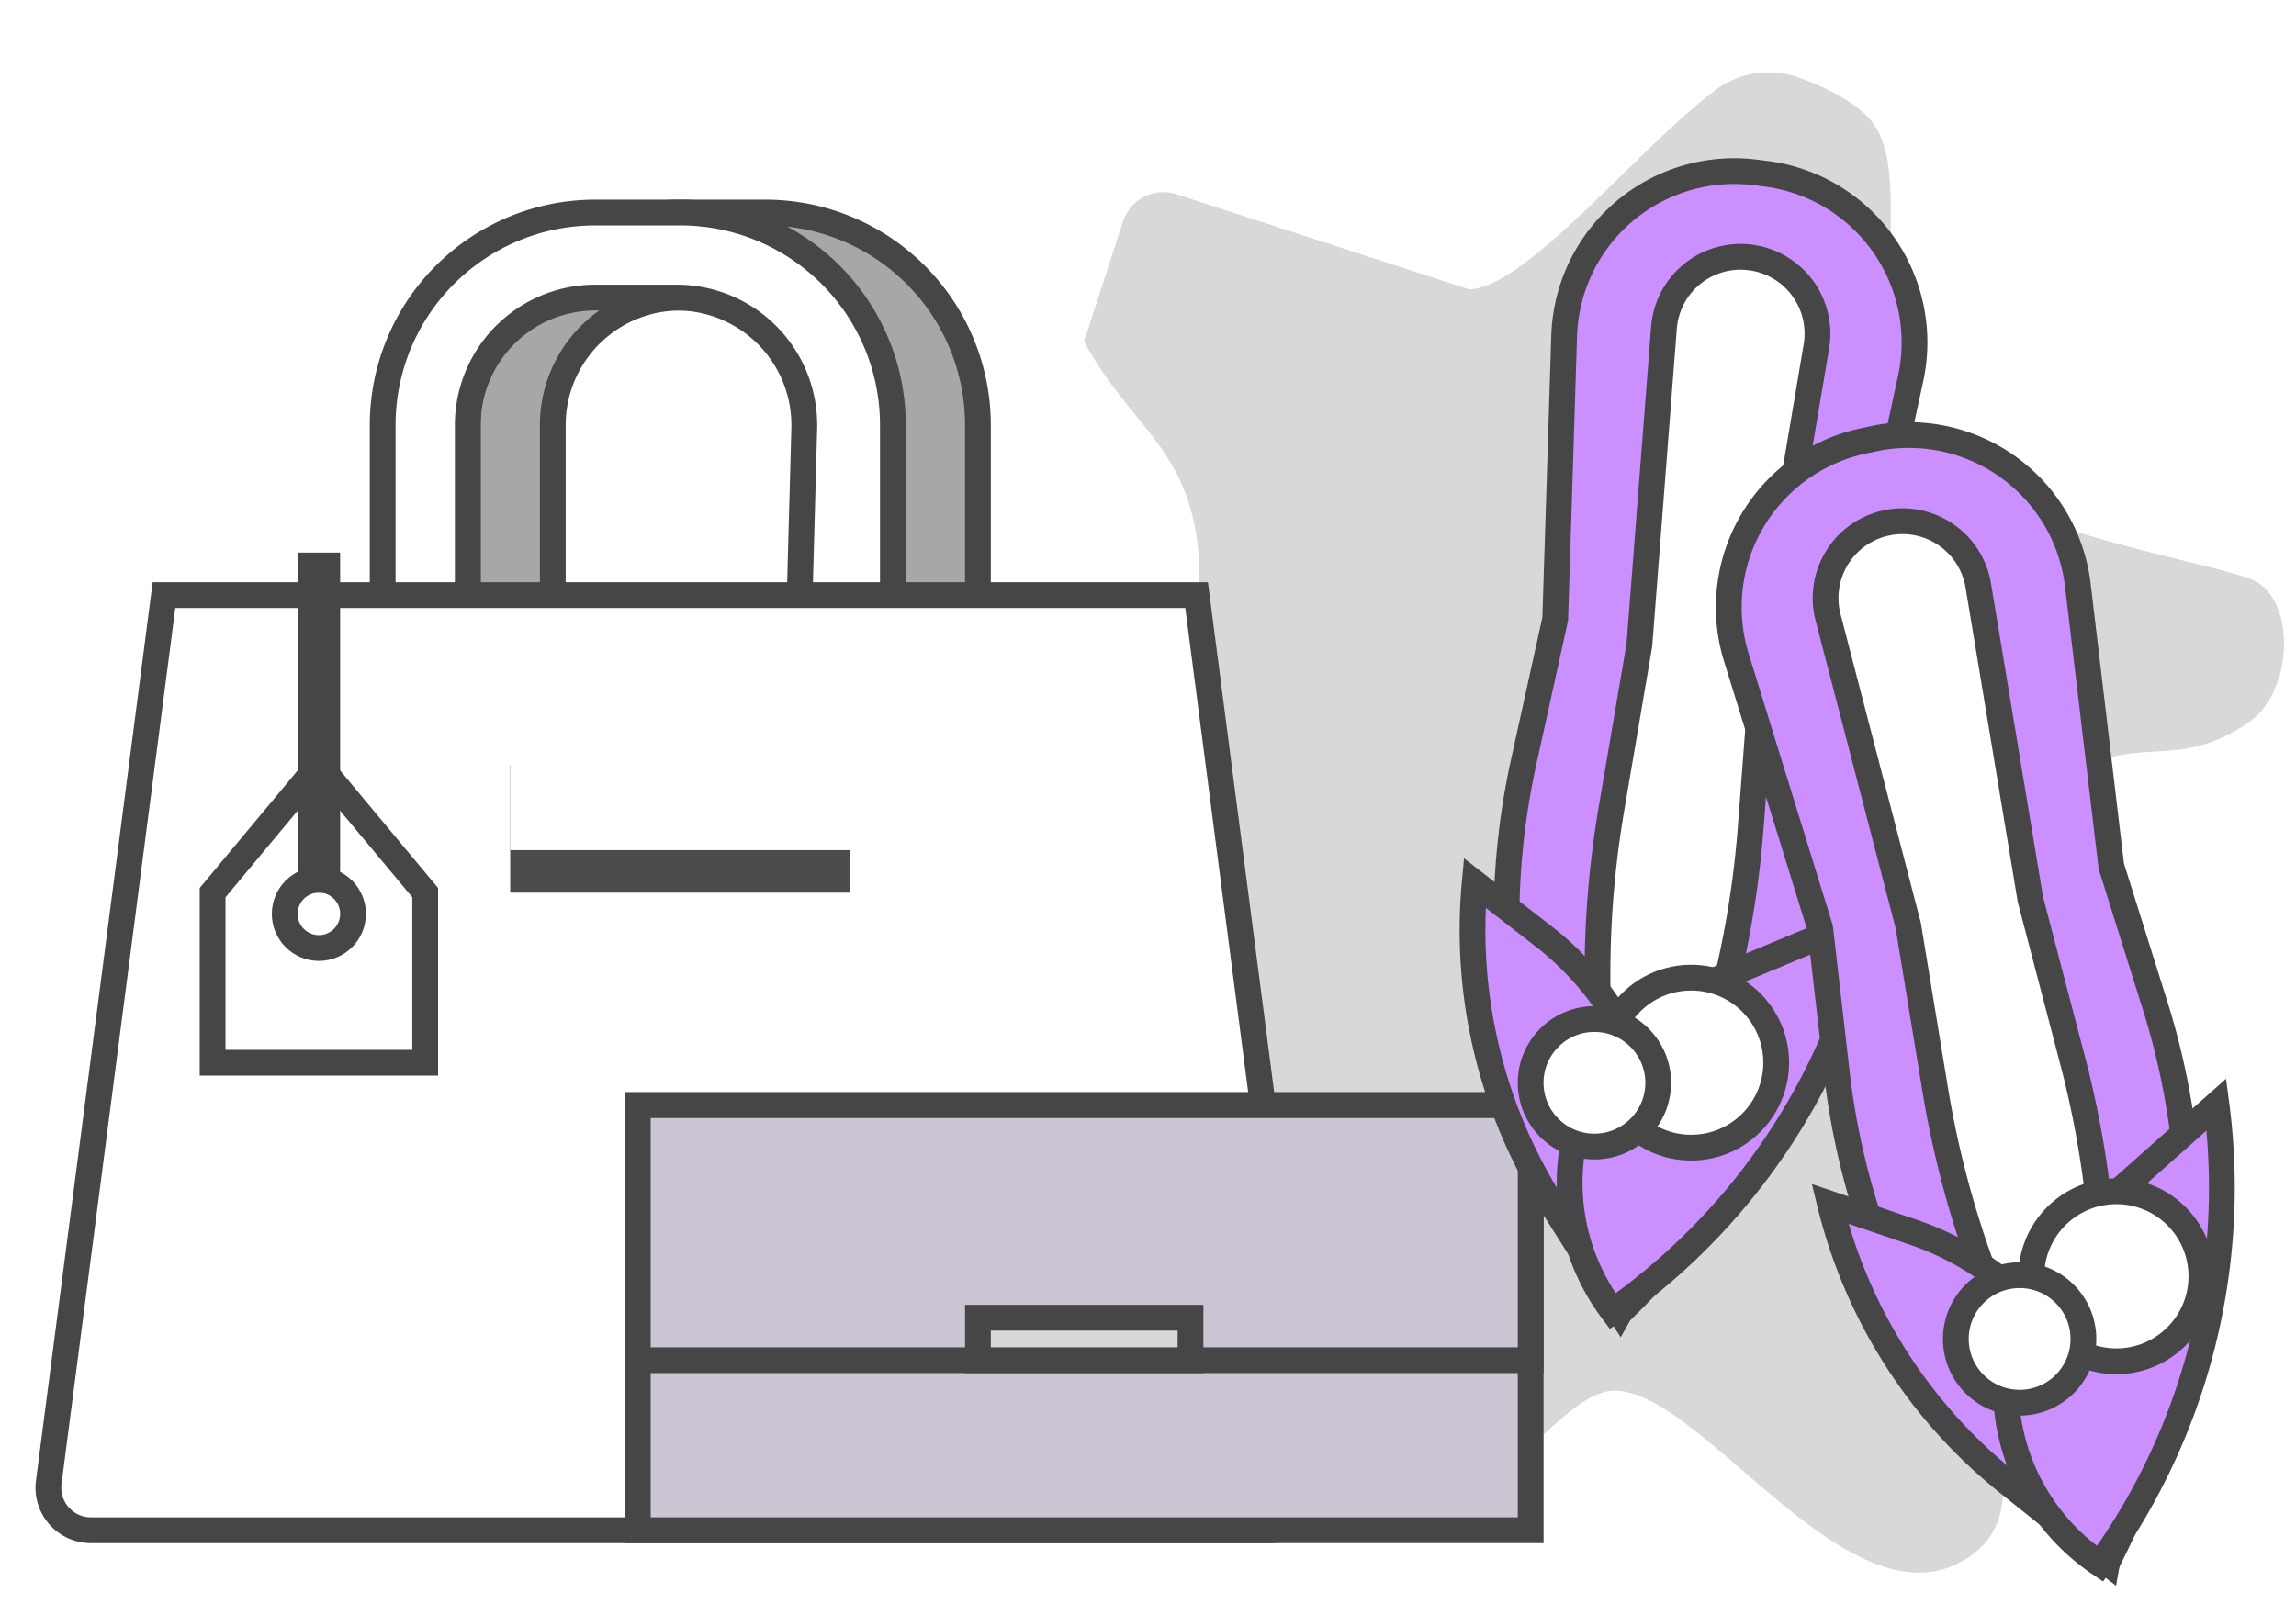 <svg id="icon_main_menu5" xmlns="http://www.w3.org/2000/svg" xmlns:xlink="http://www.w3.org/1999/xlink" width="89.056" height="62.669" viewBox="0 0 89.056 62.669">
  <defs>
    <clipPath id="clip-path">
      <rect id="Rectangle" width="89.056" height="62.669" fill="rgba(248,248,248,0.01)"/>
    </clipPath>
  </defs>
  <g id="icon_main_menu5-2" data-name="icon_main_menu5">
    <rect id="Rectangle-2" data-name="Rectangle" width="89.056" height="62.669" fill="rgba(248,248,248,0.01)"/>
    <g id="icon_main_menu5-3" data-name="icon_main_menu5" clip-path="url(#clip-path)">
      <path id="Combined_Shape" data-name="Combined Shape" d="M0,13.414a1.649,1.649,0,0,1,1.649-1.649H13.591c2.15-.793,4.632-7.511,6.8-10.457A3.435,3.435,0,0,1,23.1,0s2.481-.012,3.548.914c1.792,1.555,1.753,5.656,4.394,9.922,2.432,3.929,11.236,2.219,14.753,2.246,1.995.015,3.062,3.626,1.718,5.346-2.485,3.181-4.516,1.122-7.43,5.987-1.413,2.36-.641,8.92.951,13.872C43.1,44.7,50.45,49.381,46.907,52.909s-11.58-3.288-14.753-2.246c-2.207.725-3.009,7.056-7.086,7.056s-4.435-8.819-8.759-6.74L3.423,53.044a1.649,1.649,0,0,1-1.689-2.453L6.8,41.828c1.359-2.614,1.615-13.109,0-16.993S2.718,20.915,0,18.3Z" transform="matrix(0.951, 0.309, -0.309, 0.951, 47.703, -4.16)" fill="#d8d8d8"/>
      <g id="Group" transform="translate(1.877 8.246)">
        <path id="Rectangle-3" data-name="Rectangle" d="M0,8.246A8.246,8.246,0,0,1,8.246,0h3.3A8.246,8.246,0,0,1,19.79,8.246v9.9a1.649,1.649,0,0,1-1.649,1.649h-2.1l.311-11.409A4.948,4.948,0,0,0,11.407,3.3H8.246A4.948,4.948,0,0,0,3.3,8.246V19.79H1.649A1.649,1.649,0,0,1,0,18.141Z" transform="translate(16.264)" fill="#a7a7a7" stroke="#464646" stroke-miterlimit="10" stroke-width="1"/>
        <path id="Rectangle-4" data-name="Rectangle" d="M0,8.246A8.246,8.246,0,0,1,8.246,0h3.3A8.246,8.246,0,0,1,19.79,8.246v9.9a1.649,1.649,0,0,1-1.649,1.649h-2.1l.311-11.409A4.948,4.948,0,0,0,11.407,3.3H8.246A4.948,4.948,0,0,0,3.3,8.246V19.79H1.649A1.649,1.649,0,0,1,0,18.141Z" transform="translate(12.966)" fill="#fff" stroke="#464646" stroke-miterlimit="10" stroke-width="1"/>
        <path id="Rectangle-5" data-name="Rectangle" d="M4.622,0H44.674l4.47,34.42a1.649,1.649,0,0,1-1.635,1.862H1.788A1.649,1.649,0,0,1,.152,34.42Z" transform="translate(-0.138 14.843)" fill="#fff" stroke="#464646" stroke-miterlimit="10" stroke-width="1"/>
        <path id="Line" d="M0,0H13.193V4.948H0Z" transform="translate(17.913 21.439)" fill="#4b4b4b"/>
        <path id="Line-2" data-name="Line" d="M0,0H13.193V4.948H0Z" transform="translate(17.913 19.79)" fill="#fff"/>
        <g id="Group_2" data-name="Group 2" transform="translate(6.369 13.193)">
          <path id="Rectangle-6" data-name="Rectangle" d="M0,4.948,4.123,0,8.246,4.948v6.6H0Z" transform="translate(0 8.246)" fill="none" stroke="#464646" stroke-miterlimit="10" stroke-width="1"/>
          <path id="Line_2" data-name="Line 2" d="M0,0V13.193H1.649V0Z" transform="translate(3.298)" fill="#464646"/>
          <g id="Oval" transform="translate(3.298 13.193)" fill="none" stroke="#464646" stroke-miterlimit="10" stroke-width="1">
            <circle cx="0.825" cy="0.825" r="0.825" stroke="none"/>
            <circle cx="0.825" cy="0.825" r="1.325" fill="none"/>
          </g>
        </g>
      </g>
      <g id="Group_3" data-name="Group 3" transform="translate(24.738 42.879)">
        <rect id="Rectangle-7" data-name="Rectangle" width="34.633" height="16.492" fill="#ccc5d3" stroke="#464646" stroke-miterlimit="10" stroke-width="1"/>
        <rect id="Rectangle-8" data-name="Rectangle" width="34.633" height="9.895" fill="#ccc5d3" stroke="#464646" stroke-miterlimit="10" stroke-width="1"/>
        <rect id="Rectangle-9" data-name="Rectangle" width="8.246" height="1.649" transform="translate(13.193 8.246)" fill="#d8d8d8" stroke="#464646" stroke-miterlimit="10" stroke-width="1"/>
      </g>
      <g id="Group_4" data-name="Group 4" transform="translate(60.696 5.782) rotate(7)">
        <path id="Rectangle-10" data-name="Rectangle" d="M.028,7.194A6.6,6.6,0,0,1,6.6,0h.4a6.6,6.6,0,0,1,6.57,7.194l-1,10.947.538,5.65a28.484,28.484,0,0,1-6.31,20.737h0A28.484,28.484,0,0,1,.485,23.791l.538-5.65Z" transform="translate(0.829 0)" fill="#cb8fff" stroke="#464646" stroke-miterlimit="10" stroke-width="1"/>
        <path id="Rectangle-11" data-name="Rectangle" d="M0,3.113A2.98,2.98,0,0,1,2.98,0h0A2.98,2.98,0,0,1,5.957,3.113L5.4,15.453l.3,6.429A38.126,38.126,0,0,1,2.98,37.931h0A38.126,38.126,0,0,1,.254,21.882l.3-6.429Z" transform="translate(4.661 3.298)" fill="#fff" stroke="#464646" stroke-miterlimit="10" stroke-width="1"/>
        <path id="Rectangle-12" data-name="Rectangle" d="M2.925,1.746a11.385,11.385,0,0,1,4.7,14.095h0L4.492,12.013A19.912,19.912,0,0,1,0,0H0Z" transform="translate(0 28.687)" fill="#cb8fff" stroke="#464646" stroke-miterlimit="10" stroke-width="1"/>
        <path id="Rectangle-13" data-name="Rectangle" d="M4.187,3.556A8.265,8.265,0,0,0,2.326,16.492h0A24.891,24.891,0,0,0,10.447.088L10.454,0Z" transform="translate(5.011 28.036)" fill="#cb8fff" stroke="#464646" stroke-miterlimit="10" stroke-width="1"/>
      </g>
      <g id="Group_4-2" data-name="Group 4" transform="matrix(0.978, -0.208, 0.208, 0.978, 65.014, 18.651)">
        <path id="Rectangle-14" data-name="Rectangle" d="M.028,7.194A6.6,6.6,0,0,1,6.6,0h.4a6.6,6.6,0,0,1,6.57,7.194l-1,10.947.538,5.65a28.484,28.484,0,0,1-6.31,20.737h0A28.484,28.484,0,0,1,.485,23.791l.538-5.65Z" transform="translate(0.829)" fill="#cb8fff" stroke="#464646" stroke-miterlimit="10" stroke-width="1"/>
        <path id="Rectangle-15" data-name="Rectangle" d="M0,3.113A2.98,2.98,0,0,1,2.98,0h0A2.98,2.98,0,0,1,5.957,3.113L5.4,15.453l.3,6.429A38.126,38.126,0,0,1,2.98,37.931h0A38.126,38.126,0,0,1,.254,21.882l.3-6.429Z" transform="translate(4.661 3.298)" fill="#fff" stroke="#464646" stroke-miterlimit="10" stroke-width="1"/>
        <path id="Rectangle-16" data-name="Rectangle" d="M2.925,1.746a11.385,11.385,0,0,1,4.7,14.095h0L4.492,12.013A19.912,19.912,0,0,1,0,0H0Z" transform="translate(0 28.687)" fill="#cb8fff" stroke="#464646" stroke-miterlimit="10" stroke-width="1"/>
        <path id="Rectangle-17" data-name="Rectangle" d="M4.187,3.556A8.265,8.265,0,0,0,2.326,16.492h0A24.891,24.891,0,0,0,10.447.088L10.454,0Z" transform="translate(5.011 28.036)" fill="#cb8fff" stroke="#464646" stroke-miterlimit="10" stroke-width="1"/>
      </g>
      <circle id="Oval-2" data-name="Oval" cx="3.298" cy="3.298" r="3.298" transform="translate(78.79 46.22)" fill="#fff" stroke="#464646" stroke-miterlimit="10" stroke-width="1"/>
      <circle id="Oval-3" data-name="Oval" cx="3.298" cy="3.298" r="3.298" transform="translate(62.298 37.931)" fill="#fff" stroke="#464646" stroke-miterlimit="10" stroke-width="1"/>
      <circle id="Oval-4" data-name="Oval" cx="2.474" cy="2.474" r="2.474" transform="translate(75.862 49.475)" fill="#fff" stroke="#464646" stroke-miterlimit="10" stroke-width="1"/>
      <circle id="Oval-5" data-name="Oval" cx="2.474" cy="2.474" r="2.474" transform="translate(59.37 39.537)" fill="#fff" stroke="#464646" stroke-miterlimit="10" stroke-width="1"/>
    </g>
  </g>
</svg>
